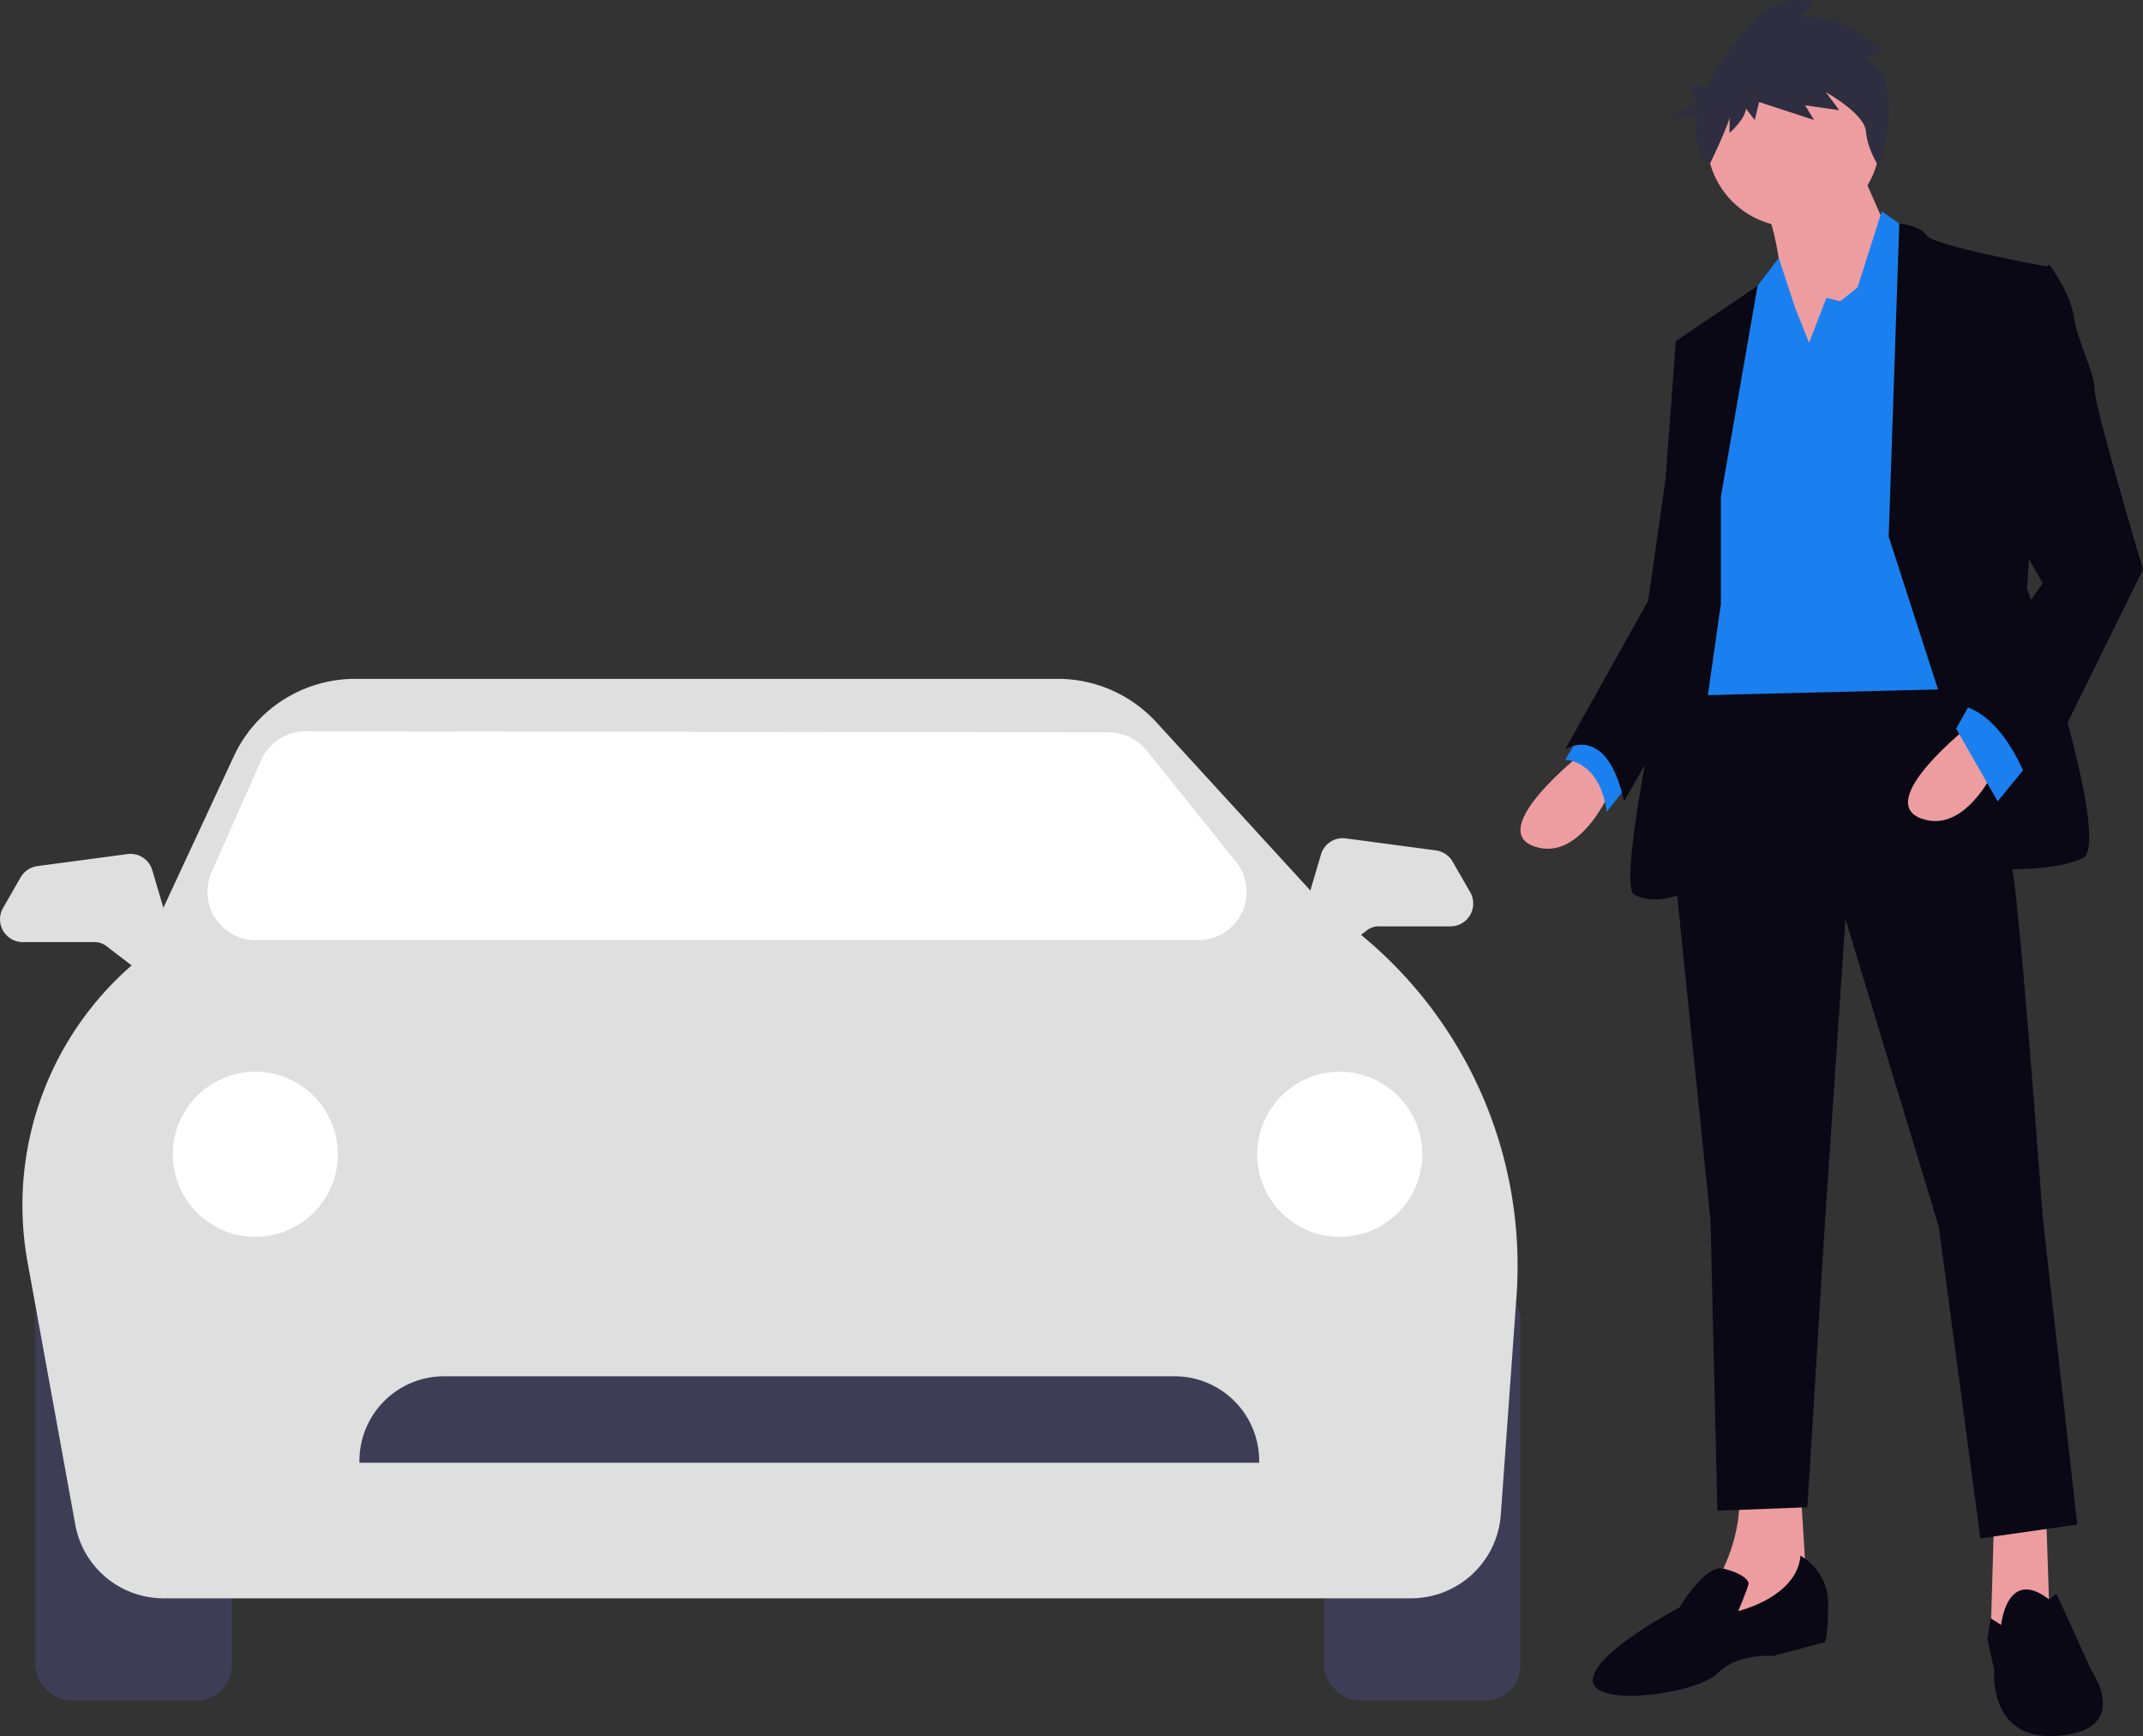<svg xmlns="http://www.w3.org/2000/svg" width="799.394" height="647.551" viewBox="0 0 799.394 647.551" xmlns:xlink="http://www.w3.org/1999/xlink" role="img" artist="Katerina Limpitsouni" source="https://undraw.co/"><rect x="0" y="0" width="799.394" height="647.551" fill="#333333" stroke="none"/><g transform="translate(-405.623 -152.818)"><g transform="translate(972.794 152.818)"><path d="M718.24,398.628s-36.14,28.4-18.07,34.849,29.686-23.233,29.686-23.233Z" transform="translate(-695.111 -117.812)" fill="#ed9da0"/><path d="M722.8,386.28l-7.744,12.907s12.907,0,15.488,19.361l10.326-12.907Z" transform="translate(-698.377 -115.79)" fill="#1a80f0"/><path d="M807.306,675.375,808.6,714.1l-15.489,9.035-6.453-3.872,1.29-43.884Z" transform="translate(-611.222 -110.603)" fill="#ed9da0"/><path d="M813.437,725.845l2.581,41.3-36.14,15.488,2.581-21.942s10.326-16.779,7.744-34.849Z" transform="translate(-708.993 -171.398)" fill="#ed9da0"/><path d="M866.157,353.868s20.651,54.21,24.523,87.768,10.326,122.617,10.326,122.617l12.907,114.873-36.14,5.163L862.285,568.125,827.436,453.252l-7.744,114.873-6.453,104.547-33.558,1.291L777.1,565.543,762.9,427.438l7.744-65.826Z" transform="translate(-706.212 -110.482)" fill="#090814"/><path d="M908.519,784.992s2.117-21.678,17.838-9.548l2.814-2.068,12.907,28.4s15.488,21.942-11.616,24.523-24.523-24.523-24.523-24.523l-2.581-11.616,1.291-7.607Z" transform="translate(-729.214 -178.917)" fill="#090814"/><path d="M838.467,135.466l14.2,32.268-38.721,55.5s-2.581-60.663-10.326-70.989S838.467,135.466,838.467,135.466Z" transform="translate(-712.726 -74.715)" fill="#ed9da0"/><path d="M804.843,756.714a20.505,20.505,0,0,1,10.326,18.07c0,12.907-1.291,14.2-1.291,14.2l-19.361,5.163s-12.907-1.291-20.651,6.453S727.4,813.505,727.4,803.18s32.268-27.1,32.268-27.1,9.583-16.183,16.408-14.545,9.406,4.219,9.406,5.51-3.872,10.326-3.872,10.326S803.552,772.2,804.843,756.714Z" transform="translate(-700.399 -176.454)" fill="#090814"/><circle cx="32.268" cy="32.268" r="32.268" transform="translate(69.595 20.093)" fill="#ed9da0"/><path d="M696.27,143.3l6.454-16.779,5.162,1.29,6.454-5.163,9.035-28.4,12.907,9.035,16.779,169.083-104.547,2.581,14.2-117.454,12.907-33.558,9.316-12.317,6.172,18.77Z" transform="translate(-588.599 -15.436)" fill="#1a80f0"/><path d="M859.367,279.3l3.95-116.755s7.667.591,10.248,4.463,45.175,11.616,45.175,11.616L911,298.657s32.268,95.512,20.651,100.675-32.268,3.872-32.268,3.872Z" transform="translate(-722.01 -79.149)" fill="#090814"/><path d="M777.894,269l13.692-78.688-30.471,20.606,7.744,56.791-6.454,38.721s-24.523,107.129-16.779,111,16.779,0,16.779,0l15.488-108.419Z" transform="translate(-703.136 -83.697)" fill="#090814"/><path d="M765.39,211.868l-9.035,2.581-3.872,51.628-6.454,45.175-30.977,55.5s15.488-10.326,21.942,19.361l34.115-59.395Z" transform="translate(-698.377 -87.227)" fill="#090814"/><path d="M891.109,386.28s-36.14,28.4-18.07,34.849S902.726,397.9,902.726,397.9Z" transform="translate(-723.421 -115.79)" fill="#ed9da0"/><path d="M798.325,335.638l-11.616,14.2-15.489-27.1,6.453-11.616Z" transform="translate(-608.694 -50.95)" fill="#1a80f0"/><path d="M913.988,186.161,924.314,181s7.744,10.326,9.035,19.361,7.744,20.651,7.744,27.1,18.07,67.117,18.07,67.117l-41.3,83.9s-9.035-30.977-28.4-33.558l32.268-45.175-18.07-32.268Z" transform="translate(-726.939 -82.172)" fill="#090814"/><path d="M835,84.435,841.082,82S828.36,67.992,810.658,69.21l4.979-5.481s-12.17-4.872-23.233,7.917c-5.816,6.723-12.545,14.625-16.739,23.527h-6.516l2.72,5.988-9.519,5.989,9.77-1.076a33.463,33.463,0,0,0-.265,9.933,12.852,12.852,0,0,0,4.706,8.408h0s7.546-15.62,7.546-18.056v6.09s6.085-5.481,6.085-9.135l3.319,4.263,1.659-6.7,20.467,6.7-3.319-5.481,12.723,1.827-4.979-6.7S834.444,105.141,835,111.84s4.763,13.047,4.763,13.047S851.039,93.57,835,84.435Z" transform="translate(-706.122 -62.818)" fill="#2f2e41"/></g><g transform="translate(405.623 406.017)"><rect width="73.28" height="155.354" rx="13.086" transform="translate(13.17 225.703)" fill="#3f3d56"/><rect width="73.28" height="155.354" rx="13.086" transform="translate(493.889 225.703)" fill="#3f3d56"/><path d="M622.238,342.952H156.791a33.447,33.447,0,0,1-32.923-27.476l-17.8-97.9a118.585,118.585,0,0,1,41.867-113.248l35.1-75.515A49.974,49.974,0,0,1,228.2,0H490.388A49.927,49.927,0,0,1,527.13,16.179l64.493,70.465a159.678,159.678,0,0,1,69.869,143.539l-5.879,81.708A33.584,33.584,0,0,1,622.238,342.952Z" transform="translate(-95.787 0)" fill="#dfdfdf"/><path d="M515.991,89.854H164.341a17.989,17.989,0,0,1-16.452-25.266l18.535-41.906a18.046,18.046,0,0,1,16.119-10.709l299.772.365a18.234,18.234,0,0,1,14.619,7.053l33.344,41.541a17.989,17.989,0,0,1-14.286,28.921Z" transform="translate(-68.976 7.609)" fill="#fff"/><circle cx="30.778" cy="30.778" r="30.778" transform="translate(468.974 146.561)" fill="#fff"/><circle cx="30.778" cy="30.778" r="30.778" transform="translate(64.467 146.561)" fill="#fff"/><path d="M516.646,191.311H181.022v-.733a31.546,31.546,0,0,1,31.511-31.511h272.6a31.546,31.546,0,0,1,31.51,31.511Z" transform="translate(-46.939 101.078)" fill="#3f3d56"/><path d="M156.118,85.414a8.486,8.486,0,0,1-5.164-1.746l-12.288-9.395a7.075,7.075,0,0,0-4.275-1.447H107.554a8.5,8.5,0,0,1-7.376-12.738l6.551-11.413a8.556,8.556,0,0,1,6.252-4.2L146.557,40a8.462,8.462,0,0,1,9.278,6.016L164.273,74.5a8.5,8.5,0,0,1-8.156,10.918Z" transform="translate(-99.036 25.37)" fill="#dfdfdf"/><path d="M403.47,81.83a8.5,8.5,0,0,1-8.156-10.918l8.438-28.479a8.45,8.45,0,0,1,9.278-6.014l33.576,4.476a8.556,8.556,0,0,1,6.251,4.2L459.409,56.5a8.5,8.5,0,0,1-7.376,12.738H425.2a7.075,7.075,0,0,0-4.275,1.447l-12.288,9.395a8.486,8.486,0,0,1-5.164,1.746Z" transform="translate(89.011 23.092)" fill="#dfdfdf"/></g></g></svg>